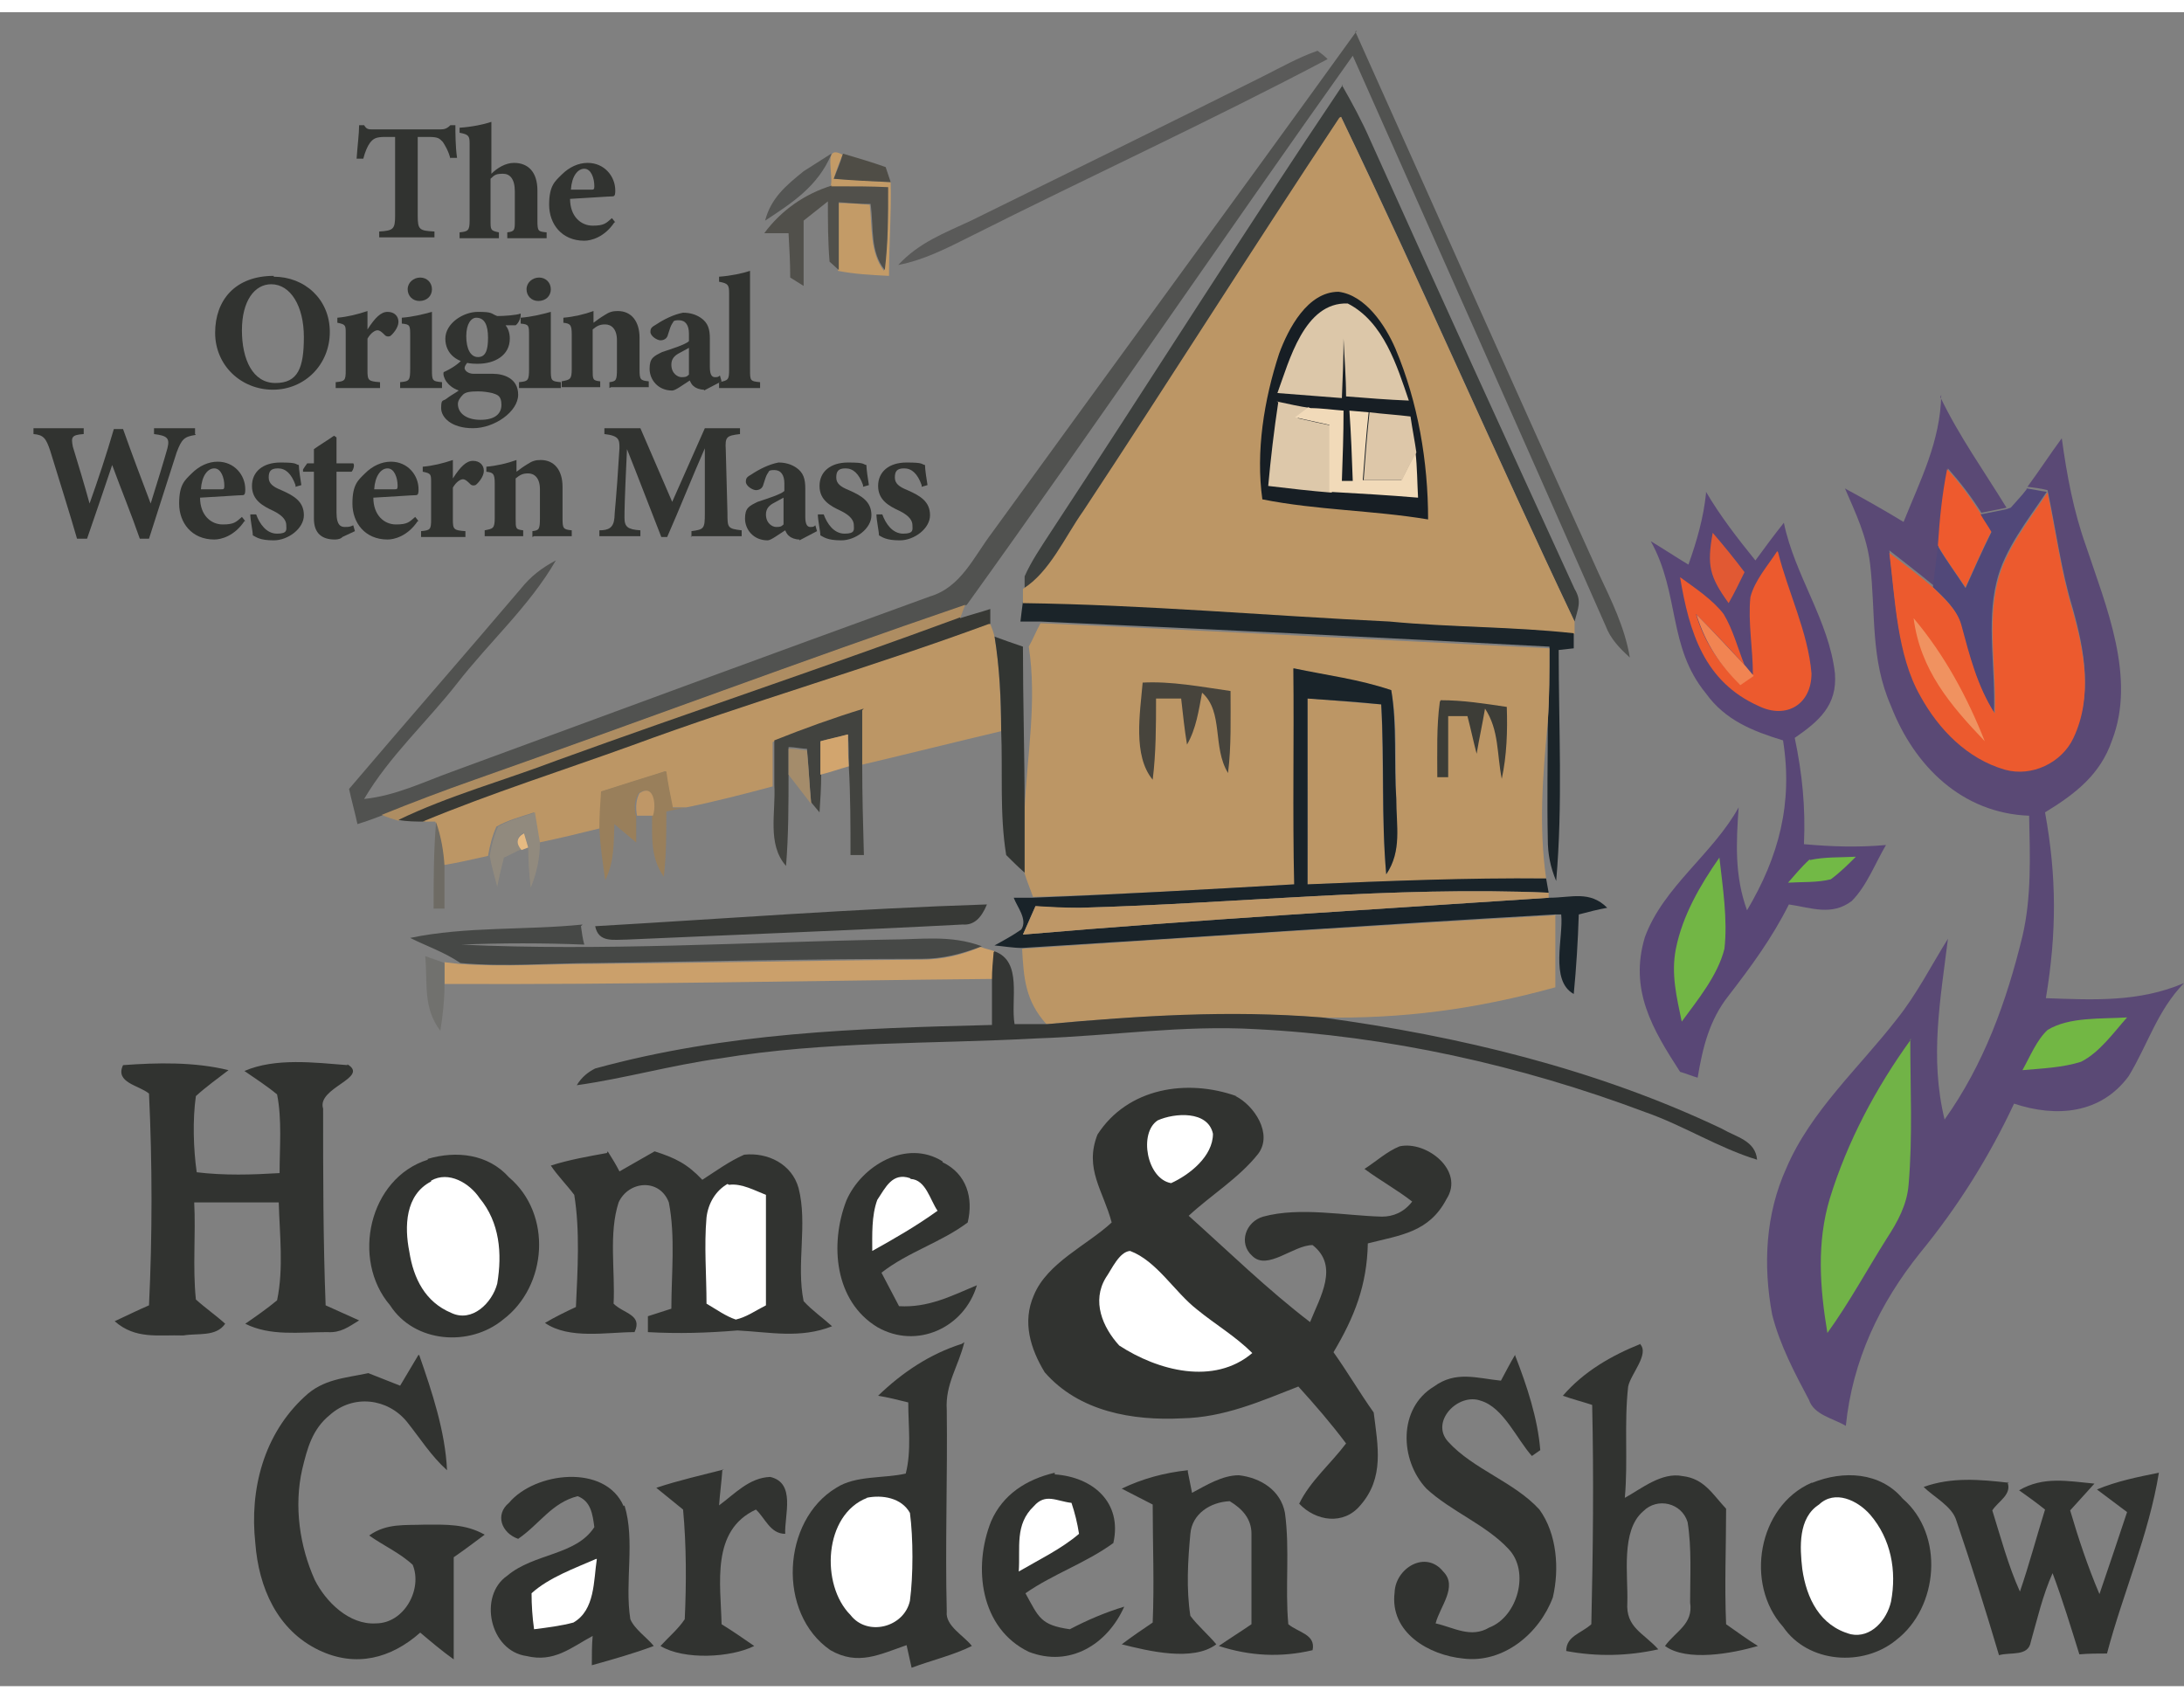 <svg xmlns="http://www.w3.org/2000/svg" width="3.6in" height="2.8in" viewBox="0 0 260.9 200"><rect x="0" y="0" width="260.9" height="200" fill="#808080" stroke="none"/><defs><style>      .cls-1 {        fill: #1b2429;      }      .cls-2 {        fill: #ddc8aa;      }      .cls-3 {        fill: #e15933;      }      .cls-4 {        fill: #5a4975;      }      .cls-5 {        fill: #3d3d37;      }      .cls-6 {        fill: #72b744;      }      .cls-7 {        fill: #ae8d62;      }      .cls-8 {        fill: #383935;      }      .cls-9 {        fill: #313330;      }      .cls-10 {        fill: #72b645;      }      .cls-11 {        fill: #71716e;      }      .cls-12 {        fill: #323532;      }      .cls-13 {        fill: #997f5b;      }      .cls-14 {        fill: #f18452;      }      .cls-15 {        fill: #42433f;      }      .cls-16 {        fill: #bc9665;      }      .cls-17 {        fill: #ddc7a9;      }      .cls-18 {        fill: #373936;      }      .cls-19 {        fill: #545553;      }      .cls-20 {        fill: #a48c6b;      }      .cls-21 {        fill: #918a7e;      }      .cls-22 {        fill: #bf9767;      }      .cls-23 {        fill: #5a5a59;      }      .cls-24 {        fill: #6e6b64;      }      .cls-25 {        fill: #72b946;      }      .cls-26 {        fill: #ec5a2e;      }      .cls-27 {        fill: #514879;      }      .cls-28 {        fill: #464846;      }      .cls-29 {        fill: #323637;      }      .cls-30 {        fill: #e6ba82;      }      .cls-31 {        fill: #fff;      }      .cls-32 {        fill: #cba06b;      }      .cls-33 {        fill: #47443c;      }      .cls-34 {        fill: #51504b;      }      .cls-35 {        fill: #be9767;      }      .cls-36 {        fill: #192329;      }      .cls-37 {        fill: #343634;      }      .cls-38 {        fill: #71b347;      }      .cls-39 {        fill: #4f4d46;      }      .cls-40 {        fill: #c39b67;      }      .cls-41 {        fill: #f1dab9;      }      .cls-42 {        fill: #d2a56e;      }      .cls-43 {        fill: #594776;      }      .cls-44 {        fill: #515250;      }      .cls-45 {        fill: #3d403e;      }      .cls-46 {        fill: #171e24;      }      .cls-47 {        fill: #f09260;      }      .cls-48 {        fill: #dcc7a9;      }      .cls-49 {        fill: #ee5a2e;      }    </style></defs><g><g id="Layer_1"><path class="cls-44" d="M161.9,2.3c9.7,21.6,19.3,43.2,29.1,64.8,1.5,3.2,3.1,6.4,3.7,10-1.2-1.1-2.3-2.2-2.9-3.8-10-22.7-20.1-45.4-30.2-68.1-15.5,21.8-30.5,43.9-46.1,65.6-19.6,6.7-39.1,14-58.6,20.9-3.8,1.3-7.4,2.8-11.1,4.2-1,.4-2.1.8-3.1,1.1-.3-1.4-.7-2.8-1-4.2,6.8-8,13.7-15.9,20.5-23.9,1.2-1.5,2.5-2.5,4.2-3.4-3.1,5.4-8,9.8-11.8,14.7-3.6,4.6-8.1,8.7-11.1,13.8,3.8-.4,7-2,10.6-3.3,19-7,38-14,57-20.9,3.7-1.1,5.2-4.7,7.4-7.6,14.5-20,29.1-39.9,43.6-60Z"></path><path class="cls-23" d="M157.4,4.6c.4.3.8.6,1.2,1-14,7.4-28.6,14.1-42.7,21.2-2.8,1.4-5.5,2.8-8.6,3.4,2.5-2.7,5.5-3.8,8.7-5.3,11.6-5.7,23.2-11.4,34.8-17.2,2.2-1.1,4.3-2.3,6.6-3.1Z"></path><path class="cls-45" d="M160.3,8.7c1.2,2.1,2.4,4.3,3.4,6.6,8.1,18,16.2,35.7,24.4,53.6.9,1.5.4,2.3,0,3.9-9.5-20-18.3-40.4-27.9-60.3-10.4,15.6-20.4,31.4-30.6,47-2.2,3.1-3.9,7.3-7.2,9.3v-1.4c.8-1.8,1.9-3.4,3-5.1,11.7-17.8,23.1-35.9,35-53.6Z"></path><path class="cls-16" d="M160.2,12.5c9.6,20,18.4,40.3,27.9,60.3v1.5c-7.4-.9-14.8-.8-22.1-1.4-14.6-.7-29.2-2-43.8-2.2,0-.4,0-.9,0-1.3v-.5c3.2-2,5-6.2,7.2-9.3,10.3-15.6,20.3-31.5,30.6-47Z"></path><path class="cls-40" d="M100.7,16.9c-.4,1-.8,2-1.1,3,2.3.1,4.5.3,6.8.4.1,3.7-.2,7.5-.2,11.2-2-.1-4.1-.2-6.1-.6,0-2.7,0-5.4,0-8.1,1.3,0,2.6.1,3.8.2.3,2.7,0,5.7,1.7,7.9.5-3.3.5-6.6.4-9.9-2,0-4,0-6-.1h-.8c.5-1.3-1-5.2,1.4-3.9Z"></path><path class="cls-39" d="M100.7,16.9c1.7.5,3.4,1,5.1,1.6l.6,1.8c-2.3-.1-4.5-.2-6.8-.4.4-1,.8-2,1.1-3Z"></path><path class="cls-19" d="M99.3,17c-1.6,3.8-4.7,5.8-7.9,7.9.7-2.7,2.5-4.2,4.6-5.9,1.1-.7,2.2-1.4,3.3-2.1Z"></path><path class="cls-34" d="M99.3,20.8h.8c2,0,4,0,6,.1,0,3.3,0,6.6-.4,9.9-1.8-2.2-1.3-5.1-1.7-7.9-1.3,0-2.6-.1-3.8-.2,0,2.7,0,5.4,0,8.1l-1.1-1c-.2-2.4-.2-4.8-.2-7.2-1,.8-1.9,1.5-2.9,2.3,0,2.6,0,5.2,0,7.8-.5-.3-1.1-.7-1.6-1,0-1.8-.1-3.5-.2-5.3h-2.9c2-2.7,4.8-4.7,8.1-5.7Z"></path><path class="cls-46" d="M159.9,33.4c3.2.4,5.6,4,6.8,6.8,2.7,6.4,3.9,13.5,3.9,20.4-6.6-1.1-13.3-1.1-19.8-2.4-.8-5.7.2-11.9,2-17.4,1.1-3,3.4-7.4,7.1-7.4Z"></path><path class="cls-48" d="M161,34.8c4.3,2.2,5.9,7.5,7.3,11.6-2.5-.1-5-.3-7.5-.5,0-2.3-.2-4.6-.3-6.9,0,2.4-.1,4.7-.2,7.1-2.6-.2-5.2-.4-7.7-.6,1.4-3.8,3.2-10.9,8.4-10.7Z"></path><path class="cls-4" d="M231.8,46c2.2,4.6,5.2,8.8,7.9,13.2-1,.2-2,.4-3,.6-1.2-1.9-2.5-3.6-4-5.3-.5,3-.9,6.1-1.1,9.1-.1,1.6-.4,3.3-.6,4.9-1.7-1.4-3.5-2.8-5.3-4.2.7,5.5.9,12.2,3.7,17.1,2.2,4,5.7,7.5,10.1,8.8,3.2.9,6.8-.8,8.2-3.8,2.3-4.9,1.3-10.2-.1-15.2-1.4-4.6-2-9.4-3-14.1-.8-.2-1.6-.3-2.4-.4,1.4-1.9,2.7-3.9,4.1-5.8.6,4.4,1.4,8.7,2.9,12.9,2.4,7.2,6,15.7,3.1,23.2-1.4,4.1-4.4,6.4-8,8.6,1.4,7.7,1.4,14.4.1,22.2,5.7.2,11.1.5,16.5-1.8-3.2,3.3-4.3,7.3-6.6,11.1-3.3,4.5-8.6,5-13.7,3.3-3,6.4-6.7,12.3-11.2,17.8-4.9,6.1-8.1,12.9-8.9,20.7-1.5-.9-3.8-1.3-4.4-3.1-1.7-3.2-3.5-6.6-4.4-10.2-1.1-5.9-.8-12,1.7-17.5,2.9-6.8,8.7-12,13.2-17.8,2.4-3,4.1-6.4,6.1-9.6-.9,7.3-2.2,14.2-.4,21.6,4.7-6.6,7.4-14.1,9.3-21.9,1.1-4.7.9-9.6.8-14.4-8-.3-13.7-5.9-16.5-13.1-2.5-5.7-1.8-11-2.5-17-.4-3.3-1.7-6-3-9,2.4,1.3,4.7,2.6,7,4,2-5,4.4-9.6,4.5-15.2Z"></path><path class="cls-2" d="M152.5,46.5c1.4.3,2.7.6,4.1.8l-1.6,1.2c1.3.3,2.7.6,4.1.9,0,2.6,0,5.3,0,8-2.5-.2-5.1-.5-7.6-.8.3-3.3.7-6.7,1.2-10Z"></path><path class="cls-41" d="M156.5,47.3c1.3,0,2.7.2,4,.3,0,2.8-.1,5.6-.2,8.4h1.3c-.1-2.8-.2-5.6-.4-8.4l2.3.2c-.3,2.7-.5,5.4-.7,8.1,1.5,0,3,0,4.6,0,.6-1.1,1.1-2.2,1.7-3.3.2,1.8.2,3.6.3,5.4-3.5-.3-7.1-.5-10.6-.7,0-2.7,0-5.3,0-8-1.4-.3-2.7-.6-4.1-.9l1.6-1.2Z"></path><path class="cls-17" d="M163.6,47.8c1.6.2,3.3.3,4.9.5.2,1.4.5,2.9.7,4.3-.6,1.1-1.2,2.2-1.7,3.3-1.5,0-3,0-4.6,0,.2-2.7.4-5.4.7-8.1Z"></path><path class="cls-49" d="M232.6,54.6c1.5,1.6,2.8,3.4,4,5.3.4.7.9,1.4,1.3,2.1-1.1,2.2-2.1,4.5-3.1,6.7-1.1-1.6-2.3-3.2-3.3-5,.2-3.1.5-6.1,1.1-9.1Z"></path><path class="cls-43" d="M203.8,57.3c1.7,2.9,3.8,5.6,5.9,8.2,1.1-1.5,2.2-3,3.4-4.5,1.3,6.3,5.4,11.7,6.1,18,.3,3.8-1.9,5.7-4.8,7.7.9,4.3,1.3,8.3,1.1,12.7,3.3.3,6.5.4,9.8.1-1.3,2.2-2.3,4.9-4.1,6.7-2.4,1.8-4.8.8-7.5.4-2,4-4.5,7.4-7.2,10.9-2.3,2.9-3.1,6.2-3.7,9.8-.7-.2-1.4-.5-2.1-.7-3.3-5.1-6.1-9.8-4.2-16.1,2.2-6,8.1-9.9,11.2-15.5-.3,4.2-.5,8.2,1,12.3,3.8-6.4,5.5-12.8,4.3-20.3-3.6-1.1-6.9-2.4-9.2-5.6-4.6-5.6-3.1-11.9-6.6-18.2,1.5.9,3,1.9,4.5,2.8,1-2.8,1.8-5.6,2.1-8.5Z"></path><path class="cls-27" d="M242.1,56.9c.8.1,1.6.3,2.4.4-2.2,3.3-5.1,6.9-6,10.8-1.2,4.9-.1,10.4-.3,15.6-2.1-3.3-3-6.9-4-10.6-.5-1.8-2-3.2-3.3-4.4.2-1.6.4-3.3.6-4.9,1,1.7,2.2,3.3,3.3,5,1-2.2,2-4.5,3.1-6.7-.4-.7-.9-1.4-1.3-2.1,1-.2,2-.4,3-.6l.6-.2c.6-.7,1.3-1.4,1.9-2.2Z"></path><path class="cls-26" d="M244.6,57.4c1,4.7,1.6,9.5,3,14.1,1.4,5,2.4,10.3.1,15.2-1.4,3-5,4.7-8.2,3.8-4.5-1.3-7.9-4.8-10.1-8.8-2.8-4.9-3-11.6-3.7-17.1,1.8,1.4,3.6,2.7,5.3,4.2,1.3,1.3,2.8,2.6,3.3,4.4,1,3.7,1.9,7.3,4,10.6.2-5.1-.9-10.7.3-15.6.9-3.9,3.8-7.5,6-10.8Z"></path><path class="cls-3" d="M204.6,62.2c1.3,1.5,2.6,3.1,3.8,4.7-.6,1.2-1.2,2.5-1.9,3.7-2.3-3.2-2.6-4.5-1.9-8.4Z"></path><path class="cls-26" d="M212.4,64.5c1.2,4.8,3.6,9.6,4,14.5,0,3.7-3,5.5-6.3,3.9-6.5-2.9-8.3-8.8-9.4-15.4,1.8,1.3,3.9,2.7,5.2,4.4,1.1,1.8,1.7,4.1,2.5,6.1-1.9-2.1-3.8-4.1-5.8-6.1,1,3.4,2.7,5.8,5.2,8.3l1.6-1.1c0-3.1-.6-6.2-.3-9.2.5-2,2.1-3.8,3.2-5.5Z"></path><path class="cls-7" d="M115.3,70.8l-.6,1.6c-16,5.9-32.2,11.3-48.2,17.1-6.3,2.3-12.9,4.2-18.9,7.1-.7-.2-1.3-.4-2-.7,3.7-1.5,7.4-2.9,11.1-4.2,19.6-6.9,39-14.2,58.6-20.9Z"></path><path class="cls-1" d="M122.2,70.6c14.6.2,29.2,1.5,43.8,2.2,7.3.7,14.7.6,22,1.4v1.8c0,0-1.8.2-1.8.2,0,9.2.5,18.5-.3,27.6-.7-1.7-1-3.2-1-5-.1-4.7,0-9.5,0-14.2.2-2.9.2-5.8.2-8.8-20.3-1.1-40.5-2.1-60.8-3h-2.4c0-.1.3-2.4.3-2.4Z"></path><path class="cls-8" d="M114.7,72.4c1.2-.4,2.4-.7,3.6-1.1v1.8c-14.1,5.2-28.5,9.3-42.6,14.5-8.3,3.1-16.8,5.7-25,9.1-1,0-2.1,0-3.1-.2,6-2.9,12.6-4.7,18.9-7.1,16-5.8,32.2-11.2,48.2-17.1Z"></path><path class="cls-14" d="M202.7,72c2,2,3.9,4.1,5.8,6.1l1,1.2-1.6,1.1c-2.5-2.5-4.1-4.9-5.2-8.3Z"></path><path class="cls-16" d="M118.3,73.1c.2.5.4,1,.5,1.5.7,3.8.7,7.4.8,11.3-5.5,1.3-11.1,2.7-16.6,4,0-2.2,0-4.3,0-6.5-3.6,1.1-7.2,2.3-10.7,3.8,0,1.8,0,3.6,0,5.3-3.4.9-6.8,1.8-10.3,2.5h-1.7c-.3-1.4-.5-2.8-.8-4.3-2.5.8-5,1.6-7.6,2.4,0,1.5-.2,3-.2,4.4-2.4.6-4.9,1.2-7.3,1.7-.2-1.2-.4-2.4-.6-3.6-1.5.5-3.1.9-4.5,1.7-.5,1.1-.8,2.3-1,3.5-1.8.4-3.5.8-5.3,1.1-.1-1.8-.4-3.5-1-5.2h-1.5c8.2-3.4,16.7-6.1,25-9.1,14.1-5.2,28.5-9.3,42.6-14.5Z"></path><path class="cls-16" d="M124.3,73c20.3.9,40.6,2,60.8,3,0,2.9,0,5.8-.2,8.8-.6,6.3-1.1,12.4-.2,18.7-9.5,0-19,.3-28.5.7.1-7.4,0-14.8,0-22.2,2.9.2,5.9.5,8.8.7.3,6.8,0,13.5.6,20.3,1.9-2.8,1.1-5.8,1.2-9-.2-4.3.2-8.8-.6-13-3.8-1.2-7.8-1.7-11.6-2.6,0,8.6,0,17.2.1,25.8-10.4.6-20.9,1.2-31.3,1.5-.3-.9-.7-1.8-1-2.8,0-2.6,0-5.2,0-7.7.3-6.5,1.5-12.8.5-19.4.5-.9.9-1.9,1.4-2.8Z"></path><path class="cls-47" d="M228.6,72.4c3.7,4.4,6.4,9.4,8.5,14.7-4.1-4.3-7.7-8.5-8.5-14.7Z"></path><path class="cls-12" d="M118.8,74.6c1.1.4,2.2.8,3.4,1.2,0,6.5.2,12.9.2,19.3,0,2.6,0,5.1,0,7.7-.8-.7-1.5-1.4-2.2-2.1-.8-4.9-.4-10-.6-14.9,0-3.8-.2-7.5-.8-11.3Z"></path><path class="cls-36" d="M154.6,78.4c3.8.8,7.8,1.3,11.6,2.6.7,4.2.3,8.7.6,13,0,3.2.7,6.2-1.2,9-.6-6.7-.2-13.5-.6-20.3-2.9-.3-5.9-.5-8.8-.7,0,7.4,0,14.8,0,22.2,9.5-.4,19-.8,28.5-.7l.3,1.7c-18.6-.8-37.4,1.3-56,1.8-1.8,0-3.5,0-5.3-.2-.5,1.1-1,2.2-1.5,3.4,21-1.8,42-3,62.9-4.4,2.6,0,4.8-.9,6.9,1.2-1.1.2-2.3.5-3.4.8-.1,3.2-.3,6.4-.6,9.5-2.9-1.6-1.2-6.8-1.5-9.5h-.8c-21.2,1.2-42.4,2.7-63.6,4-1.1,0-2.2-.2-3.3-.3,1.1-.6,2.2-1.2,3.2-1.9.8-1.2-.5-2.7-.9-3.8h2.2c10.4-.4,20.9-1,31.3-1.6-.2-8.6,0-17.2-.1-25.8Z"></path><path class="cls-33" d="M136.4,80.1c3.5-.2,7.1.5,10.6,1,0,3.3.1,6.6-.3,9.8-1.9-3.1-.5-7.3-3.1-9.6-.4,2.1-.7,4.3-1.8,6.2-.3-1.8-.5-3.7-.7-5.5-1,0-2,0-3,0,0,3.2,0,6.5-.4,9.7-2.4-2.9-1.5-8-1.2-11.6Z"></path><path class="cls-5" d="M172.1,82.2c2.7,0,5.2.4,7.9.8.1,2.9,0,5.8-.6,8.6-.6-3-.3-5.8-2-8.4-.3,1.8-.7,3.6-1,5.4-.4-1.5-.7-3-1.1-4.5-.8,0-1.5,0-2.3,0,0,2.4,0,4.9,0,7.3h-1.3c0-3-.1-6.1.3-9Z"></path><path class="cls-15" d="M103,83.4c0,2.2,0,4.3,0,6.5,0,3.6.1,7.2.2,10.8h-1.6c0-3.6,0-7.1-.2-10.6,0-1.3,0-2.5-.1-3.8-1.1.3-2.1.5-3.2.8,0,1.3,0,2.7,0,4,0,1.5-.1,3-.2,4.5l-1-1.2c-.2-2.1-.3-4.2-.5-6.4-.7,0-1.4-.2-2.2-.2,0,1,0,2,0,3,0,3.8,0,7.5-.3,11.2-2.3-2.6-1.2-6.4-1.4-9.7,0-1.8,0-3.6,0-5.3,3.5-1.4,7.1-2.7,10.7-3.8Z"></path><path class="cls-42" d="M101.3,86.3c0,1.3,0,2.5.1,3.8-1.1.3-2.2.7-3.4,1,0-1.3,0-2.7,0-4,1.1-.3,2.1-.5,3.2-.8Z"></path><path class="cls-20" d="M94.2,88c.7,0,1.4.1,2.2.2.2,2.1.3,4.2.5,6.4-.9-1.2-1.8-2.3-2.7-3.5,0-1,0-2,0-3Z"></path><path class="cls-13" d="M79.6,90.7c.2,1.5.5,2.9.8,4.4h1.7c-.8,0-1.6.2-2.5.4,0,2.6,0,5.2-.3,7.8-1.6-2.3-1.4-4.7-1.4-7.3.5-1.1.2-3.9-1.6-2.7-.5.8-.6,1.7-.3,2.8,0,1,0,2.1,0,3.1-.8-.7-1.7-1.4-2.6-2.2-.1,2.3,0,4.5-1.1,6.7-.3-2.1-.6-4.1-.7-6.2,0-1.5.1-2.9.2-4.4,2.5-.8,5-1.6,7.6-2.4Z"></path><path class="cls-29" d="M163.3,92.2q.5.5,0,0Z"></path><path class="cls-22" d="M76.4,93.3c1.8-1.2,2,1.6,1.6,2.7h-1.9c-.2-1-.1-2,.3-2.7Z"></path><path class="cls-21" d="M63.9,95.6c.2,1.2.4,2.4.6,3.6,0,1.9-.4,3.7-1.1,5.4-.2-1.6-.3-3.3-.3-4.9l-.5-1.7c-.9.5-1,1.2-.3,2-.7.3-1.4.7-2.1,1-.3,1.2-.6,2.4-.8,3.5-.3-1.2-.7-2.5-.9-3.7.2-1.2.5-2.4,1-3.5,1.4-.8,3-1.2,4.5-1.7Z"></path><path class="cls-24" d="M52.1,96.8c.6,1.7.9,3.5,1,5.2,0,1.7,0,3.4,0,5.1h-1.3c0-3.5,0-6.9.3-10.4Z"></path><path class="cls-30" d="M62.6,98.1l.5,1.7-.8.3c-.7-.8-.6-1.5.3-2Z"></path><path class="cls-10" d="M205.4,101c.4,3.6,1,7.4.6,10.9-.8,3.2-3.2,6.1-5.1,8.7-.6-2.9-1.3-5.7-.7-8.7.8-4,2.9-7.6,5.2-10.9Z"></path><path class="cls-25" d="M216.2,101.3c1.8-.4,3.7-.3,5.5-.4-.9.9-1.9,1.9-3,2.7-1.6.4-3.4.3-5.1.4.8-.9,1.6-1.9,2.6-2.8Z"></path><path class="cls-35" d="M185,105.2v.6c-20.8,1.4-41.8,2.6-62.8,4.4.5-1.1,1-2.2,1.5-3.4,1.8.1,3.5.2,5.3.2,18.6-.5,37.4-2.6,56-1.8Z"></path><path class="cls-18" d="M117.9,106.6c-.7,1.7-1.6,2.5-2.9,2.4-13.3.7-26.7,1.2-40.1,1.8-1.6,0-3.4.4-3.8-1.6,15.6-.9,31.2-2.1,46.8-2.6Z"></path><path class="cls-16" d="M185.8,107.8c0,2.9,0,5.8,0,8.7-9.4,2.6-18.2,3.8-28,3.6-11-.8-21.8-.2-32.8.8-2.5-2.8-2.7-5.4-2.9-9,21.2-1.4,42.4-2.8,63.6-4Z"></path><path class="cls-28" d="M69.4,109.2c.1.7.2,1.5.4,2.2-4.9-.2-9.8-.2-14.7,0,16.9.8,34-.3,51-.6,4,0,7.4-.6,11.2.8-2.4.9-4.6,1.5-7.2,1.5-13,0-26,.3-39,.5-5.3,0-10.8.5-16.1,0-1.9-1.3-4-2-6-3,6.7-1.4,13.8-.9,20.6-1.6Z"></path><path class="cls-32" d="M117.2,111.7c.5.2,1.1.3,1.6.5-.1,1.1-.2,2.2-.2,3.3-21.8.2-43.6.7-65.5.6v-2.6s1.7.2,1.7.2c5.3.4,10.8,0,16.1,0,13-.1,26-.4,39-.5,2.6,0,4.8-.5,7.2-1.5Z"></path><path class="cls-11" d="M50.9,112.8c.7.3,1.5.5,2.2.8v2.6c0,1.8-.2,3.7-.5,5.5-2.1-2.8-1.5-5.6-1.8-8.9Z"></path><path class="cls-37" d="M118.8,112.2c3.4,1.2,1.9,5.8,2.4,8.7,1.3,0,2.6,0,3.9,0,11-1,21.7-1.7,32.8-.8,16.4,2.2,32.9,6.2,47.8,13.3,1.7,1,4,1.4,4.2,3.7-4.6-1.4-8.8-4.1-13.4-5.7-14.9-5.6-30.7-9.1-46.5-9.9-8.8-.5-17.2.8-26,1.1-12.8.7-25.3.3-38,2.4-5.8.8-11.4,2.4-17.1,3.2.6-1,1.4-1.6,2.2-2,15.7-4.3,31.2-4.8,47.4-5.2,0-1.8,0-3.6,0-5.4,0-1.1.1-2.2.2-3.3Z"></path><path class="cls-6" d="M254.1,120.1c-1.6,1.8-3.3,4.2-5.5,5.3-2.2.7-4.7.8-7,1,.9-1.6,1.7-3.6,3-4.8,2.6-1.6,6.5-1.3,9.5-1.5Z"></path><path class="cls-38" d="M228.2,122.7c0,5.8.3,11.6-.2,17.4-.2,2.4-1.3,4.4-2.6,6.4-2.4,3.8-4.5,7.7-7.1,11.3-.9-5.4-1.3-10.8.3-16.1,2.1-6.8,5.5-13.2,9.7-19Z"></path><path class="cls-9" d="M41.5,125.7c2.7,1.6-3.7,2.8-2.9,5.3,0,7.8,0,15.7.3,23.5,1.3.6,2.7,1.2,4,1.8-1.3.8-2.2,1.5-3.8,1.4-3.4,0-6.8.5-9.8-1,1.3-.9,2.6-1.8,3.8-2.8.8-3.8.3-7.9.2-11.7-3.4,0-6.7,0-10.1,0,.2,3.8-.2,7.7.2,11.6,1.1,1,2.4,1.9,3.5,2.9-1.1,1.6-3.3,1.1-5,1.4-3-.1-5.7.5-8.2-1.7,1.3-.6,2.7-1.3,4.1-1.9.4-8.3.4-16.9,0-25.3-1.2-1-4.1-1.3-3.1-3.4,4.1-.3,8.5-.4,12.6.6-1.3,1-2.7,2-3.9,3.1-.4,2.8-.3,6.3.1,9.1,3.3.4,6.6.3,9.9.1,0-3.1.3-6.4-.3-9.4-1.2-1-2.6-1.9-3.9-2.8,3.7-1.6,8.4-1,12.3-.7Z"></path><path class="cls-9" d="M147.6,129.5c2.2,1.1,4.5,4.5,2.7,6.9-2.3,2.9-5.6,4.9-8.3,7.4,4.8,4.3,9.4,8.8,14.5,12.7,1.2-3,3.5-6.7.3-9.2-2.3,0-5.4,3.1-7.2,1.3-1.7-1.5-.8-4.1,1.3-4.7,4.4-1.2,9.8-.1,14.2,0,1.3,0,2.6-.5,3.6-1.8-1.8-1.4-3.8-2.5-5.7-3.9,1.4-.9,2.7-2.1,4.2-2.7,3.2-.7,7.8,2.9,5.6,6.3-2.1,4-5.5,4.3-9.4,5.3-.1,5-1.6,8.8-4.1,13,1.7,2.4,3.1,4.8,4.8,7.2.5,4,1.3,7.8-1.6,11.1-2,2.4-5.3,1.9-7.3-.2,1.3-2.7,3.8-4.8,5.6-7.2-1.8-2.4-3.7-4.6-5.7-6.8-4.6,1.8-8.9,3.7-13.9,3.8-5.9.3-12.3-.8-16.4-5.5-1.7-2.8-2.7-6-1.3-9.2,1.6-3.9,6.4-6,9.3-8.7-1-3.8-3.3-6.4-1.7-10.5,3.6-5.6,10.7-6.7,16.6-4.6Z"></path><path class="cls-31" d="M138.3,132.4c2-.9,6-1.2,6.6,1.6,0,2.7-2.8,4.9-5,5.9-2.9-.5-3.9-6-1.6-7.5Z"></path><path class="cls-9" d="M72.6,136.1c.5.8,1,1.6,1.4,2.4,1.4-.8,2.8-1.6,4.2-2.4,2.5.8,3.9,1.5,5.7,3.4,1.7-1.1,3.2-2.2,5-3,2.8-.3,5.7,1.1,6.5,4,1.1,4.3-.3,9.1.6,13.5,1,1.1,2.3,2,3.4,3-3.8,1.5-7.4.7-11.3.5-3.6.3-7.1.4-10.7.2,0-.7,0-1.3,0-1.9.9-.3,1.9-.6,2.8-.9,0-4.1.5-8.6-.3-12.7-1.1-2.9-4.8-2.6-6,0-1.2,3.7-.4,8.2-.6,12.1,1.2,1.2,3.5,1.3,2.5,3.4-3.3,0-7.8.9-10.7-1.1,1.2-.7,2.4-1.3,3.7-1.9.2-4.4.5-9.1-.2-13.4-.9-1.2-2-2.3-2.8-3.5,2.2-.7,4.5-1.1,6.7-1.5Z"></path><path class="cls-9" d="M51.1,137c3.4-1,7.2-.6,9.7,2.2,5.2,4.4,4.6,13-.7,17-4,3.3-10.6,2.8-13.5-1.7-4.7-5.5-2.5-15.2,4.5-17.4Z"></path><path class="cls-9" d="M112.6,137.4c2.9,1.4,3.7,4.3,3,7.2-3.2,2.4-7.1,3.5-10.3,6,.7,1.3,1.4,2.7,2.1,4,3.5.2,6.2-1.2,9.3-2.5-1.5,5.1-7.2,7.7-11.9,5-5.1-3.1-5.7-9.9-3.7-15.1,1.8-4.2,7.2-7.4,11.5-4.7Z"></path><path class="cls-31" d="M51.5,139.6c2.1-1.2,4.6.3,5.8,2.1,2.4,2.9,2.7,6.6,2.1,10.2-.6,2.3-3,4.7-5.5,3.5-3.1-1.3-4.5-4.1-5-7.3-.6-3-.5-6.8,2.6-8.4Z"></path><path class="cls-31" d="M108.8,139.4c1.8.1,2.3,2.5,3.2,3.8-2.5,1.8-5.1,3.3-7.8,4.8,0-1.9-.1-4.2.6-6.1,1-1.5,1.8-3.3,3.9-2.6Z"></path><path class="cls-31" d="M87.1,140.1c1.5-.2,3.1.7,4.4,1.2,0,4.4,0,8.8,0,13.2-1.2.6-2.3,1.4-3.6,1.7-1.2-.4-2.3-1.2-3.5-1.9,0-3.4-.3-6.9,0-10.3.2-1.7,1.1-3.2,2.5-4Z"></path><path class="cls-31" d="M135,148c3.2,1.2,5.3,4.9,8,7,2.2,1.8,4.6,3.2,6.6,5.2-4.6,3.9-11.3,2.1-15.9-.9-2-2.2-3.3-5.3-1.6-8.1.7-1,1.6-3.1,2.9-3.2Z"></path><path class="cls-9" d="M115.2,158.9c-.7,2.9-2.3,5-2.1,8.1.1,8-.2,16.1,0,24.1-.2,1.7,2.1,2.9,3,4.1-2.2,1.1-4.8,1.7-7.2,2.6-.2-.9-.4-1.8-.6-2.7-3.2,1.1-5.8,2.5-9.1.6-6.4-4.4-5.8-15.5.7-19.4,2.3-1.5,5.7-1.1,8.3-1.7.7-2.7.3-5.7.3-8.5-1.2-.3-2.4-.6-3.6-.8,2.9-2.8,6.2-5,10-6.2Z"></path><path class="cls-9" d="M195.9,159.1c1.2,1.2-1.1,3.6-1.4,5.1-.5,4.4,0,8.9-.4,13.3,2-1.1,4.4-3.1,6.9-2.6,2.6.3,3.6,2.2,5.2,3.9,0,4.6-.2,9.2,0,13.8,1.3.9,2.5,1.8,3.8,2.6-3.1.9-8.5,1.9-11.1,0,1.3-1.8,3.4-2.6,3-5.2,0-3.2.2-6.5-.3-9.6-.7-2.3-3.6-3-5.3-1.3-2.7,2.3-1.8,7.6-1.9,10.9-.2,3,1.9,3.6,3.7,5.6-3.6.8-7.3.9-11,.2,0-1.8,1.8-2.1,3-3.2.2-8.7.3-17.5.1-26.2-1.2-.4-2.4-.7-3.5-1.1,2.5-2.9,5.8-4.8,9.3-6.2Z"></path><path class="cls-9" d="M50.1,160.5c1.5,4.3,3.1,9.1,3.3,13.7-1.9-1.7-3.2-3.8-4.8-5.8-2.3-2.8-6.4-3.3-9.2-.8-2.1,1.7-2.7,4-3.3,6.5-1,4.4-.3,9.2,1.5,13.2,1.3,2.6,4.1,5.4,7.3,5.2,3.4,0,5.6-4.1,4.4-7-1.5-1.4-3.5-2.3-5.2-3.5,2.1-1.5,4.3-1.2,6.7-1.3,2.5,0,4.8-.1,7.1,1.2-1.2.9-2.4,1.8-3.7,2.7,0,4.1,0,8.2,0,12.2-1.4-1-2.7-2.1-4-3.2-3.5,3.1-7.7,4.2-12.1,2.1-5-2.4-7.2-7.5-7.6-12.8-.7-6.4,1-13,5.9-17.5,2.2-2.1,4.8-2.2,7.6-2.8,1.3.5,2.5,1,3.8,1.5.7-1.2,1.5-2.5,2.2-3.7Z"></path><path class="cls-9" d="M181,160.5c1.4,3.6,2.7,7.5,3,11.3l-1,.7c-1.8-2-3.4-5.8-6.1-6.6-2.7-1-6.1,2.5-3.9,4.9,3,3.3,7.9,4.8,10.9,8.1,2.1,2.9,2.4,7.1,1.6,10.5-1.6,4.3-5.9,7.9-10.7,7.3-4.1-.4-8.8-3.1-8.2-7.9.1-2.9,3.7-5.1,5.8-2.5,1.8,1.8-.4,4.2-.9,6.2,2.2.5,4.2,1.8,6.4.5,3.4-1.3,4.9-6.7,2.3-9.4-2.7-2.9-6.9-4.5-9.8-7.2-3.2-3.4-3.4-9.6.9-12.2,2.6-1.9,5.1-1,8-.7.6-1.1,1.1-2.1,1.7-3.1Z"></path><path class="cls-9" d="M74.6,178.4c1.3,4.2,0,9.2.7,13.6.5,1.2,2,2.2,2.8,3.2-2.4.9-4.9,1.6-7.4,2.3,0-1.2,0-2.4.1-3.5-2.6,1.4-4.6,3.2-7.9,2.4-4.4-.6-5.8-7.2-2.3-9.6,3.2-2.7,8.2-2.4,10.4-5.8-.2-1.5-.4-3.1-2-3.7-3.1.8-4.5,3.3-7.1,5.1-2-.7-2.8-2.9-1.1-4.3,3.1-3.7,11.5-4.7,13.7.4Z"></path><path class="cls-9" d="M86.3,174.1c-.1,1.4-.3,2.9-.4,4.3,1.9-1.4,3.6-3.3,6.1-3.4,3.1.7,1.7,4.6,1.8,6.8-1.8,0-2.4-1.9-3.5-2.9-5.4,2.5-4.2,8.9-4.1,13.7,1.3.8,2.6,1.7,3.9,2.6-2.8,1.4-8.4,1.7-11.2,0,1-1.1,2.1-2,2.9-3.2.2-4.3.2-8.8-.2-13.1-1.1-.9-2.1-1.7-3.2-2.6,2.7-.9,5.4-1.5,8.1-2.2Z"></path><path class="cls-9" d="M126,174.7c4.5.3,8.1,3.3,7,8.2-3.3,2.4-7.2,3.7-10.5,6,1.6,2.9,1.8,3.8,5.3,4.3,2.1-1.1,4.2-2,6.5-2.7-2,4.5-6.5,7.3-11.4,5.4-5.8-2.8-6.7-10.1-4.5-15.6,1.4-3.2,4.2-5,7.6-5.8Z"></path><path class="cls-9" d="M141.9,174.4l.5,2.5c1.7-.9,3.6-2.1,5.6-2.1,2.6.3,5,1.8,5.5,4.5.6,4.4,0,8.9.4,13.3,1.2,1,3.3,1.2,2.9,3.1-3.8.9-7.5.7-11.2-.5,1.3-.9,2.6-1.7,3.9-2.6,0-3.6,0-7.2,0-10.8,0-1.8-1.1-3-2.6-3.9-2.3.1-4.5,1.5-4.7,3.9-.3,3.2-.5,6.6,0,9.8.9,1.2,2.1,2.2,3.1,3.4-2.8,2.1-8.1.8-11.3,0,1.2-.9,2.5-1.8,3.7-2.6.2-4.7,0-9.4,0-14.1-1.2-.6-2.5-1.3-3.7-1.9,2.5-1.2,5.1-1.9,7.9-2.2Z"></path><path class="cls-9" d="M216.5,175.7c3.7-1.5,8.1-1.3,10.8,1.9,5,4.3,4.3,13-.8,16.9-3.9,3.2-10.5,2.8-13.5-1.6-4.6-5.1-3-14.4,3.4-17.2Z"></path><path class="cls-9" d="M239.8,175.6c.6,1.5-1.1,2.3-1.8,3.4,1,3.2,1.9,6.6,3.3,9.7,1.1-3.2,2-6.6,3-9.8-1-.8-2.1-1.6-3.1-2.3,2.9-1.7,5.8-1.1,9-.8-1,1.1-1.9,2.1-2.9,3.2,1,3.4,2.1,6.7,3.5,10,1.1-3.2,2.2-6.5,3.3-9.8-1.2-.9-2.4-1.8-3.6-2.7,2.4-1,4.9-1.5,7.4-2-1.2,7.4-4.3,14.4-6.2,21.6-1.1,0-2.2,0-3.3.1-1-3.2-2-6.5-3.2-9.7-1.2,2.7-1.8,5.4-2.6,8.2-.3,1.8-2.4,1.2-3.8,1.6-1.6-5.4-3.3-10.8-5.1-16.1-.5-1.7-2.7-2.8-3.9-4,3.3-1.2,6.7-.9,10.2-.5Z"></path><path class="cls-31" d="M103.5,177.5c1.9-.4,4.2,0,5.2,1.8.4,3,.4,7.5,0,10.5-.7,3.2-5.1,4.3-7.1,1.7-3.6-3.6-3.2-12,2-14Z"></path><path class="cls-31" d="M123.5,178.5c1.4-1.6,2.7-.6,4.5-.4.4,1.2.7,2.4.9,3.7-2.1,1.8-4.8,3.1-7.2,4.5.2-2.9-.5-5.6,1.8-7.8Z"></path><path class="cls-31" d="M217.3,178.3c1.9-1.8,4.6-.5,6.1,1.2,2.5,2.9,3.2,6.7,2.5,10.4-.5,2.2-2.4,4.4-4.8,3.9-3.7-1-5.3-4.3-5.8-7.8-.3-2.6-.5-6.1,2-7.7Z"></path><path class="cls-31" d="M71.3,184.8c-.4,2.6-.2,6.1-2.8,7.6-1.5.4-3.1.6-4.7.8-.2-1.4-.3-2.9-.3-4.3,2.1-1.9,5.2-3,7.7-4.1Z"></path></g><g id="Layer_2"><g><path class="cls-9" d="M53.8,17.5c-.2-.9-.7-1.7-.9-2-.4-.4-.5-.6-1.7-.6h-1.3v9.4c0,1.7.2,1.8,2,1.9v.7h-6.6v-.7c1.7-.1,1.9-.3,1.9-1.9v-9.4h-1.2c-1.1,0-1.4.2-1.8.7-.3.4-.6,1.1-.8,1.9h-.8c.1-1.5.3-3,.3-4h.6c.3.5.5.5,1.1.5h8c.5,0,.8-.1,1.2-.5h.6c0,.8,0,2.6.2,3.9h-.8Z"></path><path class="cls-9" d="M60.6,27v-.7c.9-.1.9-.3.9-1.4v-3.5c0-1.5-.6-2.1-1.4-2.1s-1,.1-1.5.6v5c0,1.1,0,1.2,1,1.4v.7h-4.7v-.7c1-.1,1.2-.2,1.2-1.4v-9.2c0-.9-.1-1.1-1.2-1.3v-.6c1.5-.1,2.9-.4,3.8-.7v6.2c.7-.7,1.7-1.3,2.7-1.3,1.7,0,2.8,1.1,2.8,3.3v3.6c0,1.3.1,1.3,1.1,1.4v.7h-4.6Z"></path><path class="cls-9" d="M73.4,25.1c-1.2,1.8-2.8,2.2-3.6,2.2-2.7,0-4.2-2-4.2-4.3s.7-2.8,1.5-3.6c.9-.9,2-1.4,3.1-1.4,2,0,3.3,1.6,3.3,3.3,0,.3,0,.7-.3.7-.4,0-3.2.2-5.1.3,0,2.1,1.3,3.2,2.7,3.2s1.6-.3,2.3-.9l.4.5ZM69.8,18.7c-.8,0-1.5.9-1.6,2.5.8,0,1.6,0,2.4,0,.3,0,.4,0,.4-.4,0-1-.4-2.1-1.2-2.1Z"></path><path class="cls-9" d="M32.7,31.6c3.7,0,6.7,2.7,6.7,6.6s-3,6.9-6.8,6.9-6.9-2.9-6.9-6.8,2.4-6.8,7-6.8ZM32.4,32.5c-2,0-3.5,2-3.5,5.5s1.3,6.3,4,6.3,3.4-1.8,3.4-5.5-1.6-6.3-3.9-6.3Z"></path><path class="cls-9" d="M45.4,44.9h-5.3v-.7c1.1-.1,1.2-.2,1.2-1.4v-4.4c0-1,0-1.1-1-1.3v-.6c1.2-.1,2.4-.4,3.6-.8v2.2c.9-1.4,1.6-2.1,2.4-2.1s1.3.5,1.3,1.2-.7,1.5-1,1.7c-.3.1-.5,0-.6-.1-.3-.3-.6-.6-.9-.6s-.8.3-1.2,1v3.8c0,1.2.1,1.3,1.5,1.4v.7Z"></path><path class="cls-9" d="M47.8,44.9v-.7c1.1-.1,1.2-.2,1.2-1.6v-3.9c0-1.3,0-1.4-1-1.5v-.7c1.3-.1,2.5-.4,3.6-.7v6.8c0,1.4,0,1.5,1.2,1.6v.7h-5ZM50.1,34.5c-.8,0-1.4-.6-1.4-1.4s.7-1.4,1.5-1.4,1.4.6,1.4,1.4-.6,1.4-1.5,1.4Z"></path><path class="cls-9" d="M55.9,41.8c-.2.2-.4.5-.4.7,0,.3.4.7,1.1.7h2.3c1.2,0,3,.5,3,2.5s-2.8,4-5.4,4-3.8-1.3-3.8-2.4.2-.8.6-1.1c.5-.4,1.1-.7,1.5-1-.8-.3-1.2-.7-1.5-1.1-.2-.3-.4-.8-.3-1.1.9-.4,1.8-1,2.2-1.5l.7.2ZM56.9,42c-2.3,0-3.7-1.2-3.7-3s2.1-3.2,3.9-3.2,1.5.2,2.3.5c.8,0,2.3-.1,2.8-.3v.2c0,.4-.3,1-.6,1.2-.3,0-.9,0-1.2,0,.3.4.5.9.5,1.6,0,2-1.8,3-3.8,3ZM57.1,45.3c-1,0-1.5.1-1.8.4-.3.3-.6.7-.6,1.1,0,1.1,1,1.9,2.7,1.9s2.5-.7,2.5-1.8-.5-1.2-1.1-1.4c-.5-.1-1-.2-1.7-.2ZM56.9,36.5c-.6,0-1.2.7-1.2,2.2s.5,2.5,1.4,2.5,1.2-.8,1.2-2.3-.4-2.4-1.4-2.4Z"></path><path class="cls-9" d="M62,44.9v-.7c1.1-.1,1.2-.2,1.2-1.6v-3.9c0-1.3,0-1.4-1-1.5v-.7c1.3-.1,2.5-.4,3.6-.7v6.8c0,1.4,0,1.5,1.2,1.6v.7h-5ZM64.3,34.5c-.8,0-1.4-.6-1.4-1.4s.7-1.4,1.5-1.4,1.4.6,1.4,1.4-.6,1.4-1.5,1.4Z"></path><path class="cls-9" d="M72.8,44.9v-.7c.8-.1.9-.2.9-1.6v-3.4c0-1.4-.7-1.9-1.4-1.9s-1,.2-1.5.6v4.8c0,1.2,0,1.3.9,1.4v.7h-4.6v-.7c1-.2,1.2-.2,1.2-1.5v-4.1c0-1.2-.2-1.3-1-1.4v-.6c1.2-.1,2.5-.4,3.6-.8,0,.3,0,1,0,1.4.4-.3.8-.6,1.3-.9.6-.4,1-.5,1.6-.5,1.6,0,2.6,1.2,2.6,3.2v3.8c0,1.2.1,1.3,1.1,1.4v.7h-4.5Z"></path><path class="cls-9" d="M84.1,45.1c-.5,0-1-.2-1.2-.4-.3-.2-.4-.5-.5-.7-.8.5-1.7,1.2-2.1,1.2-1.7,0-2.7-1.3-2.7-2.6s.5-1.5,1.5-2c1.2-.4,2.8-.9,3.2-1.3v-.9c0-1-.4-1.6-1.2-1.6s-.6.2-.8.4c-.2.3-.3.7-.5,1.3-.1.5-.5.7-.9.7s-1.2-.5-1.2-1,.2-.6.7-.9c.9-.6,2.1-1.2,3.2-1.4.8,0,1.5.2,2.1.6.9.6,1.1,1.4,1.1,2.5v3.4c0,1,.3,1.2.6,1.2s.4,0,.6-.2l.2.7-2.1,1.1ZM82.3,40.1c-.4.2-.7.4-1.1.6-.6.3-1,.7-1,1.4,0,1.1.8,1.5,1.2,1.5s.6,0,.9-.3v-3.2Z"></path><path class="cls-9" d="M85.9,44.9v-.7c1.1-.2,1.2-.3,1.2-1.5v-9.1c0-1-.1-1.2-1.2-1.4v-.6c1.4-.1,2.8-.4,3.7-.7v11.8c0,1.3,0,1.4,1.2,1.5v.7h-4.9Z"></path><path class="cls-9" d="M23.4,50.5c-1.4.2-1.7.5-2.3,2.1-.5,1.5-2,6.3-3.3,10.3h-1.1c-1-2.9-2.2-5.8-3.3-8.8-1,3-2,5.9-3,8.8h-1.2c-.8-2.8-2.1-6.9-3.2-10.5-.5-1.5-.8-1.9-2-2v-.7h6v.7c-1.5.1-1.5.4-1.3,1.5.7,2.3,1.4,4.6,2,6.8,1-2.8,2-5.8,2.9-8.9h1.1c1.1,3.1,2.2,6,3.3,8.9.7-2.2,1.7-5.5,2-6.6.3-1.2,0-1.5-1.6-1.7v-.7h4.9v.7Z"></path><path class="cls-9" d="M29.2,60.8c-1.2,1.8-2.8,2.2-3.6,2.2-2.7,0-4.2-2-4.2-4.3s.7-2.8,1.5-3.6c.9-.9,2-1.4,3.1-1.4,2,0,3.3,1.6,3.3,3.3,0,.3,0,.7-.3.7-.4,0-3.2.2-5.1.3,0,2.1,1.3,3.2,2.7,3.2s1.6-.3,2.3-.9l.4.5ZM25.6,54.5c-.8,0-1.5.9-1.6,2.5.8,0,1.6,0,2.4,0,.3,0,.4,0,.4-.4,0-1-.4-2.1-1.2-2.1Z"></path><path class="cls-9" d="M35.3,56.5c-.5-1.4-1.2-2-2.1-2s-1.1.4-1.1,1.1.5,1.1,1.5,1.5c1.6.7,2.7,1.4,2.7,3s-1.9,3-3.6,3-2.1-.4-2.5-.6c0-.5-.3-1.8-.3-2.5h.7c.4,1.1,1.2,2.3,2.5,2.3s1.1-.5,1.1-1-.3-1.1-1.5-1.7c-1.3-.6-2.6-1.3-2.6-3s1.3-2.8,3.4-2.8,1.7.2,2.2.3c0,.5.2,1.8.3,2.4l-.7.2Z"></path><path class="cls-9" d="M40.8,62.8c-.3.2-.7.2-.8.2-1.5,0-2.5-.7-2.5-2.5v-5.6h-1.3v-.2c-.1,0,.5-.8.5-.8h.8v-1.7c.7-.5,1.7-1.1,2.4-1.6l.3.2c0,.5,0,1.6,0,3.1h2c.2.2,0,.8-.2,1h-1.8v4.9c0,1.6.6,1.7,1,1.7s.6,0,1-.2l.2.7-1.5.7Z"></path><path class="cls-9" d="M49.9,60.8c-1.2,1.8-2.8,2.2-3.6,2.2-2.7,0-4.2-2-4.2-4.3s.7-2.8,1.5-3.6c.9-.9,2-1.4,3.1-1.4,2,0,3.3,1.6,3.3,3.3,0,.3,0,.7-.3.7-.4,0-3.2.2-5.1.3,0,2.1,1.3,3.2,2.7,3.2s1.6-.3,2.3-.9l.4.5ZM46.3,54.5c-.8,0-1.5.9-1.6,2.5.8,0,1.6,0,2.4,0,.3,0,.4,0,.4-.4,0-1-.4-2.1-1.2-2.1Z"></path><path class="cls-9" d="M55.6,62.7h-5.3v-.7c1.1-.1,1.2-.2,1.2-1.4v-4.4c0-1,0-1.1-1-1.3v-.6c1.2-.1,2.4-.4,3.6-.8v2.2c.9-1.4,1.6-2.1,2.4-2.1s1.3.5,1.3,1.2-.7,1.5-1,1.7c-.3.1-.5,0-.6-.1-.3-.3-.6-.6-.9-.6s-.8.3-1.2,1v3.8c0,1.2.1,1.3,1.5,1.4v.7Z"></path><path class="cls-9" d="M63.6,62.7v-.7c.8-.1.9-.2.9-1.6v-3.4c0-1.4-.7-1.9-1.4-1.9s-1,.2-1.5.6v4.8c0,1.2,0,1.3.9,1.4v.7h-4.6v-.7c1-.2,1.2-.2,1.2-1.5v-4.1c0-1.2-.2-1.3-1-1.4v-.6c1.2-.1,2.5-.4,3.6-.8,0,.3,0,1,0,1.4.4-.3.8-.6,1.3-.9.6-.4,1-.5,1.6-.5,1.6,0,2.6,1.2,2.6,3.2v3.8c0,1.2.1,1.3,1.1,1.4v.7h-4.5Z"></path><path class="cls-9" d="M82.6,62.7v-.7c1.5-.2,1.6-.3,1.6-2.1v-7.8c-1.5,3.4-3,7.2-4.5,10.6h-.7c-1.3-3.3-2.7-7-4.1-10.5-.3,6.3-.3,7.5-.3,8.2,0,1.1.4,1.4,1.9,1.5v.7h-4.9v-.7c1.1,0,1.7-.3,1.8-1.5,0-.6.2-1.7.6-8.3,0-1,0-1.5-1.8-1.7v-.7h4.3l3.8,8.8,3.9-8.8h4.2v.7c-1.6.2-1.8.3-1.7,1.9l.2,7.5c0,1.8,0,1.9,1.7,2.1v.7h-6.1Z"></path><path class="cls-9" d="M95.5,63c-.5,0-1-.2-1.2-.4-.3-.2-.4-.5-.5-.7-.8.5-1.7,1.2-2.1,1.2-1.7,0-2.7-1.3-2.7-2.6s.5-1.5,1.5-2c1.2-.4,2.8-.9,3.2-1.3v-.9c0-1-.4-1.6-1.2-1.6s-.6.2-.8.4c-.2.3-.3.7-.5,1.3-.1.5-.5.7-.9.7s-1.2-.5-1.2-1,.2-.6.7-.9c.9-.6,2.1-1.2,3.2-1.4.8,0,1.5.2,2.1.6.9.6,1.1,1.4,1.1,2.5v3.4c0,1,.3,1.2.6,1.2s.4,0,.6-.2l.2.7-2.1,1.1ZM93.6,58c-.4.2-.7.4-1.1.6-.6.3-1,.7-1,1.4,0,1.1.8,1.5,1.2,1.5s.6,0,.9-.3v-3.2Z"></path><path class="cls-9" d="M103.1,56.5c-.5-1.4-1.2-2-2.1-2s-1.1.4-1.1,1.1.5,1.1,1.5,1.5c1.6.7,2.7,1.4,2.7,3s-1.9,3-3.6,3-2.1-.4-2.5-.6c0-.5-.3-1.8-.3-2.5h.7c.4,1.1,1.2,2.3,2.5,2.3s1.1-.5,1.1-1-.3-1.1-1.5-1.7c-1.3-.6-2.6-1.3-2.6-3s1.3-2.8,3.4-2.8,1.7.2,2.2.3c0,.5.2,1.8.3,2.4l-.7.2Z"></path><path class="cls-9" d="M110.1,56.5c-.5-1.4-1.2-2-2.1-2s-1.1.4-1.1,1.1.5,1.1,1.5,1.5c1.6.7,2.7,1.4,2.7,3s-1.9,3-3.6,3-2.1-.4-2.5-.6c0-.5-.3-1.8-.3-2.5h.7c.4,1.1,1.2,2.3,2.5,2.3s1.1-.5,1.1-1-.3-1.1-1.5-1.7c-1.3-.6-2.6-1.3-2.6-3s1.3-2.8,3.4-2.8,1.7.2,2.2.3c0,.5.2,1.8.3,2.4l-.7.2Z"></path></g></g></g></svg>